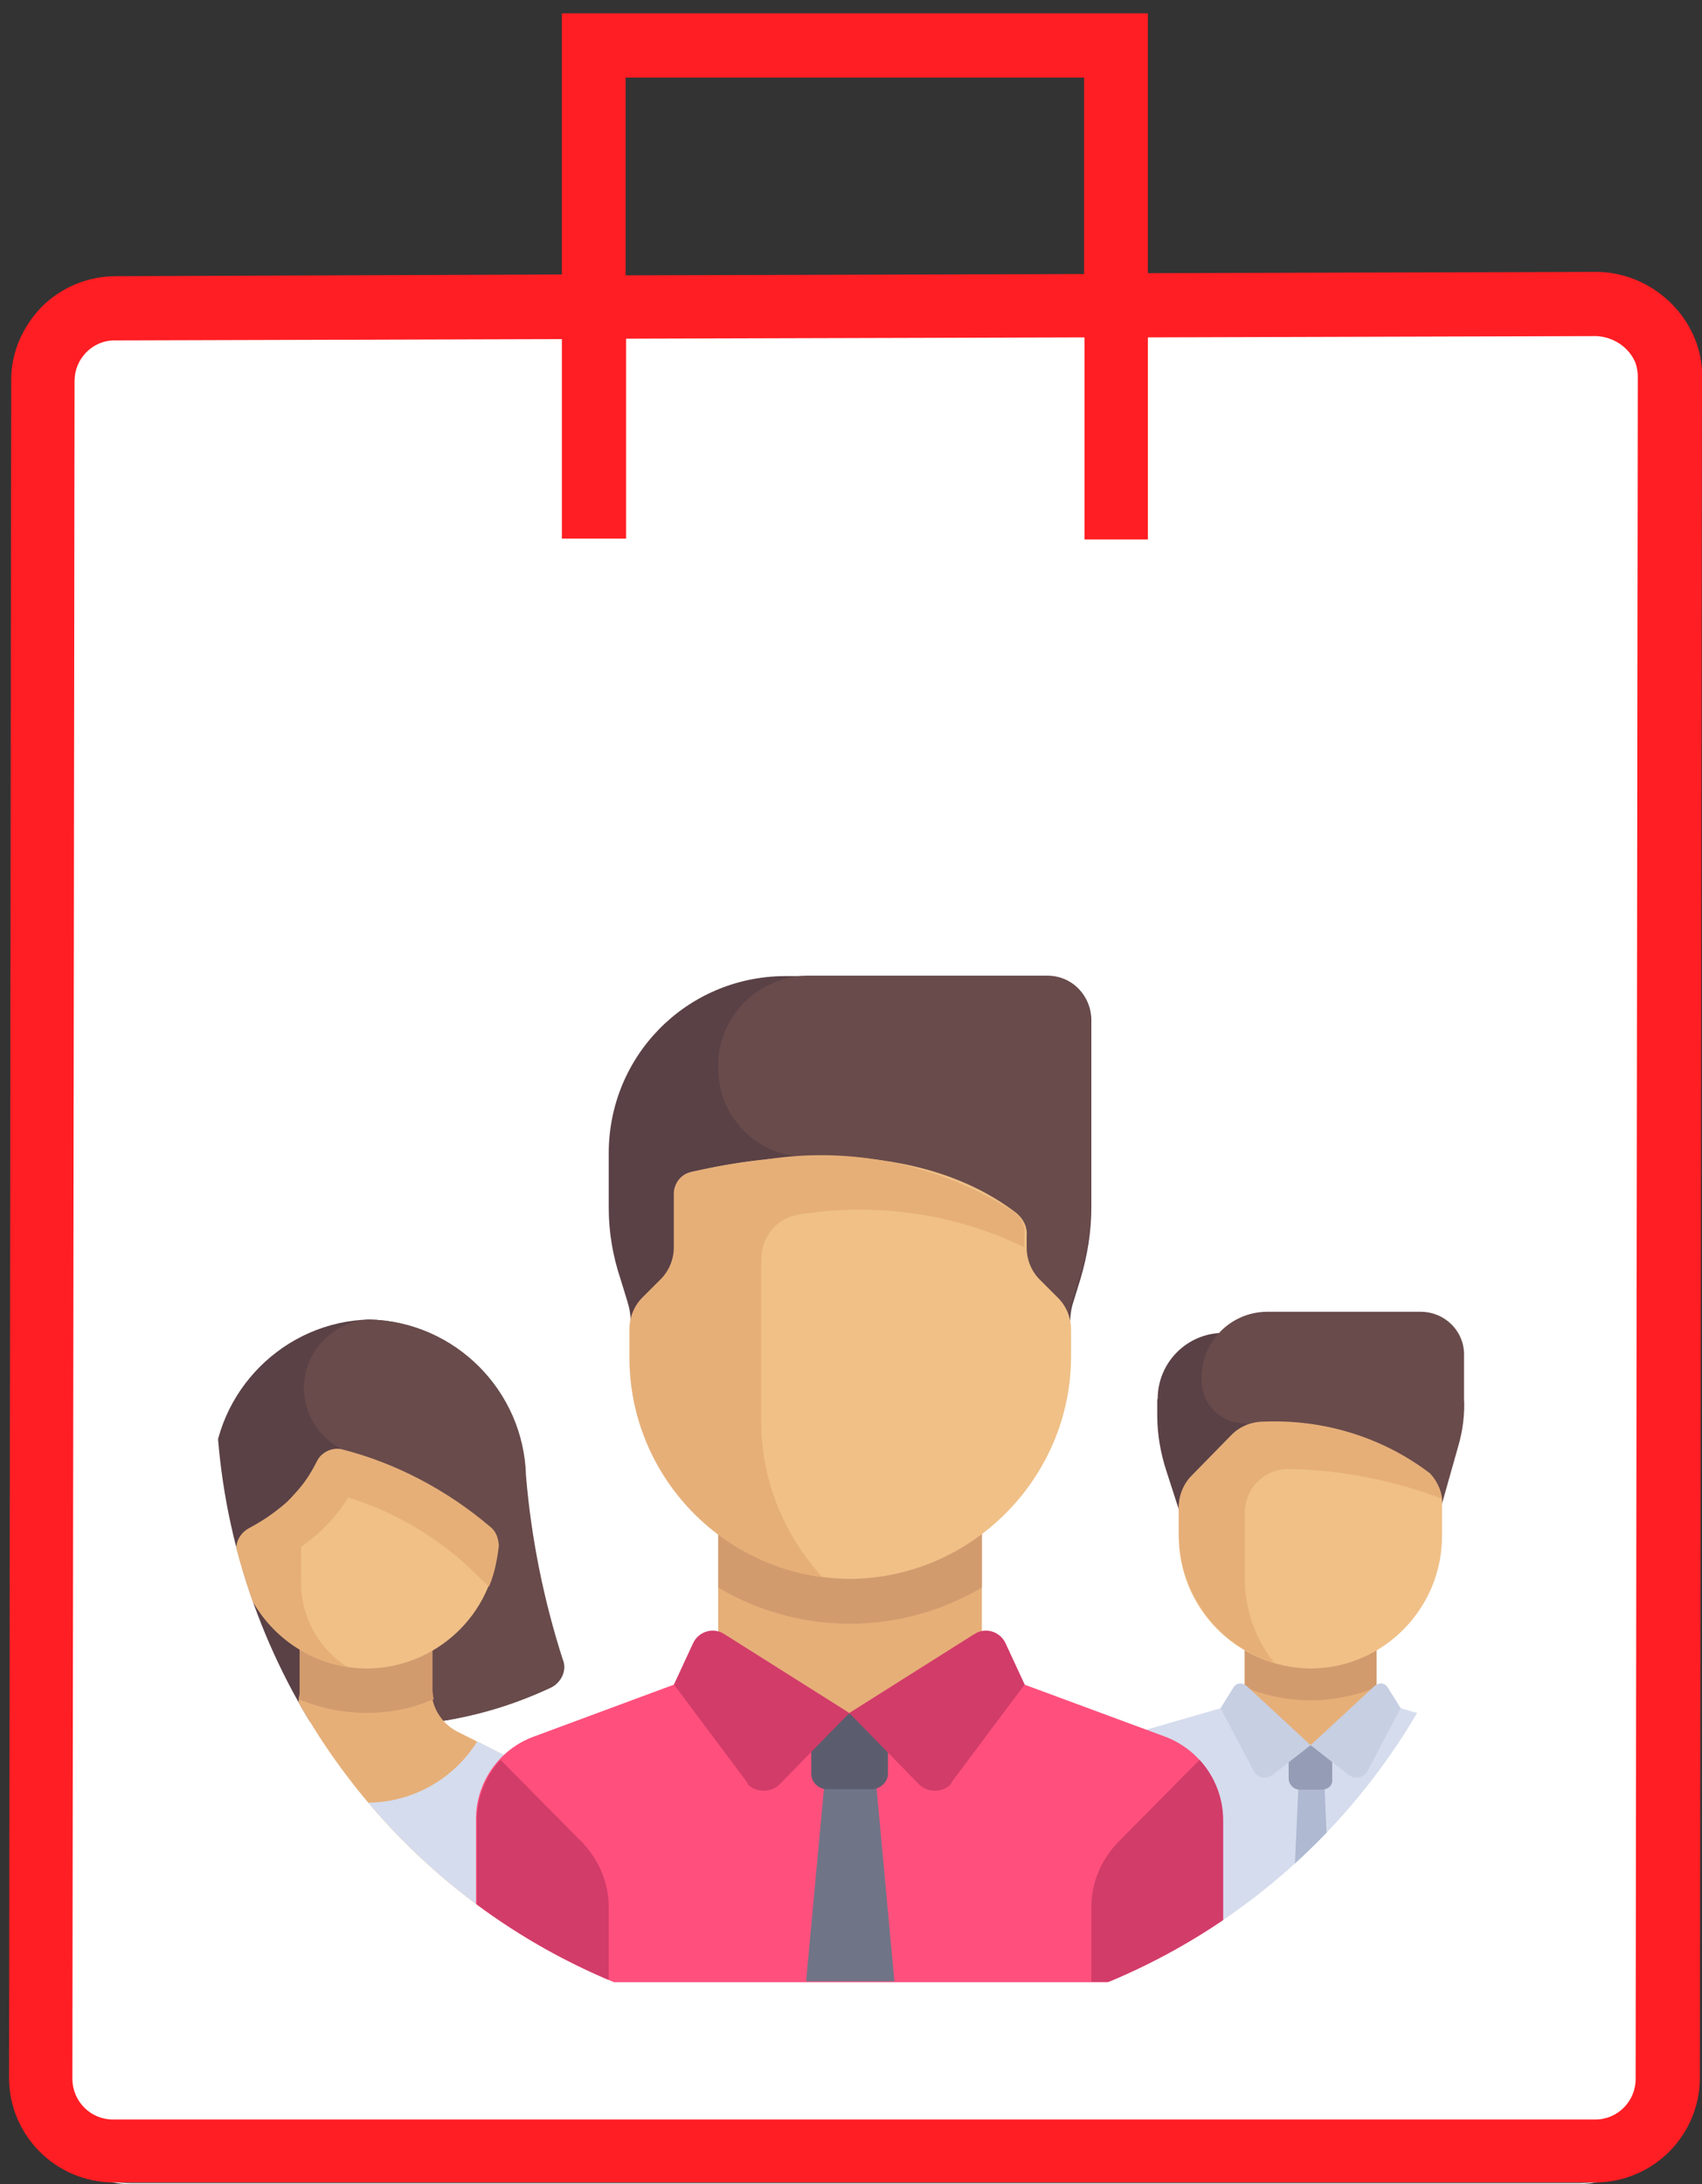 <?xml version="1.0" encoding="utf-8"?>
<!-- Generator: Adobe Illustrator 24.1.0, SVG Export Plug-In . SVG Version: 6.00 Build 0)  -->
<svg version="1.1" id="Layer_1" xmlns="http://www.w3.org/2000/svg" xmlns:xlink="http://www.w3.org/1999/xlink" x="0px" y="0px"
	 viewBox="0 0 395 506.9" style="enable-background:new 0 0 395 506.9;" xml:space="preserve">
<rect x="0" y="0" width="395" height="506.9" fill="#333333" stroke="none"/>
<style type="text/css">
	.st0{fill:#FFFFFF;}
	.st1{fill:#707070;}
	.st2{fill:#FF1E23;}
	.st3{clip-path:url(#SVGID_2_);}
	.st4{fill:#5A4146;}
	.st5{fill:#694B4B;}
	.st6{fill:#E6AF78;}
	.st7{fill:#D29B6E;}
	.st8{fill:#D5DCED;}
	.st9{fill:#AFB9D2;}
	.st10{fill:#F0C087;}
	.st11{fill:#C7CFE2;}
	.st12{fill:#959CB5;}
	.st13{fill:#FF507D;}
	.st14{fill:#707487;}
	.st15{fill:#5B5D6E;}
	.st16{fill:#D23C69;}
</style>
<g id="Group_659" transform="translate(-1851.301 -10.038)">
	<g id="Group_406" transform="translate(1851.301 10.038)">
		<g id="Rectangle_1122" transform="translate(0.43 4.431)">
			<g id="Group_655" transform="translate(0 0.005)">
				<path id="Path_707" class="st0" d="M30.2,62h335.7c12.4,0,22.3,10.1,22.3,22.5V480c0,12.4-10.1,22.3-22.5,22.5H30.2
					c-12.4,0-22.3-10.1-22.5-22.5V84.5C7.9,72.1,17.8,62,30.2,62z"/>
			</g>
			<g id="Group_656" transform="translate(0 0)">
				<path id="Path_708" class="st1" d="M365.8,502.3H30.2c-12.4,0-22.3-10.1-22.5-22.3V84.3C7.7,71.9,17.8,62,30.2,62h335.7
					c12.4,0,22.3,10.1,22.3,22.3V480C388.3,492.2,378.2,502.3,365.8,502.3z M30.2,69.6c-8.3,0-14.9,6.8-14.9,14.9V480
					c0,8.3,6.8,14.9,14.9,14.9h335.7c8.3,0,14.9-6.8,14.9-14.9V84.3c0-8.3-6.8-14.9-14.9-14.9L30.2,69.6L30.2,69.6z"/>
			</g>
		</g>
		<g id="Group_402" transform="translate(0 0)">
			<path id="Path_709" class="st2" d="M393.3,78.5c-3.8-9.1-12.7-15.2-22.5-15.4l-104.4,0.3V3.1h-136v60.6L26.9,64.1
				c-6.4,0-12.6,2.5-17.2,7.1C5.3,75.7,2.6,81.8,2.6,88L2.1,482.2c0,13.4,10.9,24.3,24.3,24.3l0,0h343.8c13.4,0,24.3-10.9,24.3-24.3
				l0,0l0.5-395C395.1,84.6,394.5,81.4,393.3,78.5z M145.2,18h106.4v45.6l-106.4,0.3L145.2,18z M379.6,482.5c0,5.1-4.1,9.4-9.4,9.4
				h-344c-5.1,0-9.3-4.1-9.4-9.3l0.5-394.2c0-5.1,4.1-9.4,9.3-9.4c0,0,0,0,0.2,0l103.6-0.3V125h14.9V78.6l106.4-0.3v46.9h14.7V78.3
				L370.5,78c4,0.2,7.6,2.6,9.1,6.3c0.3,1,0.5,2,0.5,3L379.6,482.5z"/>
		</g>
		<g>
			<g>
				<g>
					<defs>
						<circle id="SVGID_1_" cx="197.2" cy="310.5" r="149.7"/>
					</defs>
					<clipPath id="SVGID_2_">
						<use xlink:href="#SVGID_1_"  style="overflow:visible;"/>
					</clipPath>
					<g id="Mask_Group_17" transform="translate(2.602 11.228)" class="st3">
						<g id="team" transform="translate(0.773 6.807)">
							<path id="Path_765" class="st4" d="M265.2,306.9v3.6c0,4.4,0.8,8.9,2.2,13.1l8,24.8h15.3v-57.1h-10.1
								c-8.5,0-15.3,6.9-15.3,15.3C265.2,306.7,265.2,306.9,265.2,306.9z"/>
							<path id="Path_766" class="st5" d="M335,317.8l-8.7,30.8l-40.7-36.3c-5.7,0-10.3-4.6-10.1-10.3l0,0l0,0
								c-0.2-8.5,6.6-15.5,15.1-15.6h0.2h35.5c5.7,0,10.3,4.6,10.1,10.3l0,0v9.8C336.6,310.2,336.1,314.1,335,317.8z"/>
							<rect id="Rectangle_1219" x="285.5" y="364" class="st6" width="30.6" height="22.9"/>
							<path id="Path_767" class="st7" d="M285.5,373.5c9.8,4.1,20.8,4.1,30.6,0v-9.6h-30.6V373.5z"/>
							<path id="Path_768" class="st8" d="M340.7,383.9l-24.6-7.1l-15.3,10.3l-15.3-10.3l-24.6,7.1c-6.6,1.9-11.2,8-11,15v37.9
								c0,2.8,2.3,5.2,5.2,5.2l0,0h91.7c2.8,0,5.2-2.3,5.2-5.2l0,0v-37.9C351.7,391.8,347.3,385.8,340.7,383.9z"/>
							<path id="Path_769" class="st9" d="M306,441.8h-10.1l2.5-54.8h5.2L306,441.8z"/>
							<path id="Path_770" class="st10" d="M300.8,369.2L300.8,369.2c-17.1-0.2-30.8-14.1-30.6-31.1l0,0v-6.2c0-2.7,1.1-5.4,3-7.3
								l9.3-9.5c1.9-1.9,4.6-3.2,7.4-3c13.9-0.8,27.6,3.6,38.6,12c1.9,1.9,3,4.6,2.8,7.3v6.6C331.5,355,317.9,369.1,300.8,369.2
								L300.8,369.2z"/>
							<path id="Path_771" class="st6" d="M285.5,333.2c0-5.7,4.4-10.3,10.1-10.3c0.2,0,0.3,0,0.8,0c12,0.3,23.8,2.7,34.9,6.9
								c-0.3-2.2-1.3-4.3-2.8-5.9c-11-8.4-24.8-12.6-38.6-12l0,0c-2.8,0-5.5,1.1-7.4,3l-9.3,9.5c-1.9,1.9-3,4.6-3,7.3v6.2
								c0,13.7,8.9,26,22.1,29.9c-4.4-5.5-6.8-12.5-6.8-19.6L285.5,333.2L285.5,333.2z"/>
							<path id="Path_772" class="st11" d="M331.4,414.2c0-4.1,1.6-8,4.4-11l13.1-13.4c1.8,2.7,2.8,5.7,2.8,8.9v37.9
								c0,2.8-2.3,5.2-5.2,5.2l0,0h-15.3v-27.7H331.4z"/>
							<path id="Path_773" class="st12" d="M303.4,397.3h-5.2c-1.4,0-2.5-1.3-2.5-2.5l0,0V387h10.1v7.9
								C306,396.2,304.9,397.3,303.4,397.3z"/>
							<g id="Group_681" transform="translate(15.891 10.688)">
								<path id="Path_774" class="st11" d="M284.9,376.3l-8.7,6.8c-1.4,1.1-3.2,0.9-4.3-0.5c-0.2-0.2-0.2-0.3-0.3-0.5l-7.6-14.4
									l3-4.8c0.5-0.9,1.8-1.3,2.8-0.5c0.2,0,0.2,0.2,0.3,0.2L284.9,376.3z"/>
								<path id="Path_775" class="st11" d="M284.9,376.3l8.7,6.8c1.4,1.1,3.2,0.9,4.3-0.5c0.2-0.2,0.2-0.3,0.3-0.5l7.6-14.4l-3-4.8
									c-0.5-0.9-1.8-1.3-2.8-0.5c-0.2,0-0.2,0.2-0.3,0.2L284.9,376.3z"/>
							</g>
							<path id="Path_776" class="st4" d="M127.1,367c-4.4-13.7-7.3-28.1-8.5-42.5c-0.5-19.7-16.4-35.8-36.3-36.3
								c-19.7,0.5-35.8,16.6-36.3,36.3c-1.3,14.4-4.1,28.7-8.5,42.5c-1.1,2.5,0.2,5.5,2.7,6.6c8.4,3.9,17.4,6.6,26.7,8h30.9
								c9.3-1.4,18.2-4.1,26.7-8C127,372.4,128.1,369.5,127.1,367z"/>
							<path id="Path_777" class="st5" d="M124.5,373.6c2.5-1.3,3.8-4.1,2.7-6.6c-4.4-13.7-7.3-28.1-8.5-42.5
								c-0.5-19.7-16.4-35.8-36.3-36.3h-0.2c-8.7,0.5-15.5,8-15,16.7c0.3,5.2,3,9.8,7.4,12.6c0.3,0.2,0.9,0.5,1.3,0.8l11.5,63.3
								h10.4C107.1,380.3,116.1,377.6,124.5,373.6z"/>
							<path id="Path_778" class="st6" d="M119.1,392.1l-16.6-8.4c-3.3-1.8-5.7-5.4-5.7-9.3v-15.6H66.2v15.6c0,3.9-2.2,7.4-5.7,9.3
								l-16.5,8.4c-5.2,2.7-8.5,8-8.4,13.9v30.8c0,2.8,2.3,5.2,5.2,5.2l0,0h81.5c2.8,0,5.2-2.3,5.2-5.2l0,0V406
								C127.6,400.2,124.3,394.8,119.1,392.1z"/>
							<path id="Path_779" class="st7" d="M81.8,379.5c5.4,0,10.7-1.1,15.5-3.2c-0.2-0.8-0.2-1.3-0.3-1.9v-15.6H66.2v15.6
								c0,0.8-0.2,1.4-0.3,1.9C71.1,378.5,76.5,379.5,81.8,379.5z"/>
							<path id="Path_780" class="st8" d="M119.1,392.1l-11.7-6c-8.9,14.2-27.4,18.5-41.7,9.6c-3.9-2.5-7.3-5.7-9.6-9.6l-11.7,6
								c-5.2,2.7-8.5,8-8.4,13.9v30.8c0,2.8,2.3,5.2,5.2,5.2l0,0h81.5c2.8,0,5.2-2.3,5.2-5.2l0,0V406
								C127.6,400.2,124.3,394.8,119.1,392.1z"/>
							<path id="Path_781" class="st10" d="M81.8,369.2L81.8,369.2c-15.5-0.1-28.4-11.7-30.3-27c-0.3-2.2,0.8-4.3,2.7-5.4
								c3.2-1.6,6.2-3.8,9-6.2c2.8-2.7,5.4-5.9,6.9-9.3c1.1-2.2,3.3-3.3,5.7-2.8c12.8,3.3,24.6,9.5,34.5,18c1.3,1.1,1.8,2.7,1.8,4.1
								C111.2,356.6,97.8,369.1,81.8,369.2z"/>
							<path id="Path_782" class="st6" d="M110.4,336.3c-10-8.5-21.9-14.8-34.5-18c-2.3-0.5-4.8,0.8-5.7,2.8
								c-1.3,2.5-2.7,4.8-4.6,6.9l0,0c-0.8,0.9-1.4,1.6-2.3,2.5c-2.7,2.5-5.7,4.4-9,6.2c-1.9,1.1-3,3.2-2.7,5.4
								c1.6,13.7,12.1,24.6,25.6,26.7c-6.9-4.4-11-12.1-10.7-20.5V341c1.1-0.9,2.3-1.8,3.6-2.8c2.8-2.5,5.4-5.5,7.3-8.7
								c9.8,3,18.6,8,26.5,14.8c0.9,0.9,3.3,3,6.2,5.9c1.3-3,1.9-6.2,2.3-9.5C112.3,338.9,111.7,337.3,110.4,336.3z"/>
							<path id="Path_783" class="st11" d="M38.9,396.7c-1.9,2.7-3,6-3,9.5V437c0,2.8,2.3,5.2,5.2,5.2l0,0h15.3v-26.3
								c0-3.2-1.4-6-3.8-8.2L38.9,396.7z"/>
							<path id="Path_784" class="st13" d="M267,385l-42.7-15.8l-30.6,10.3l-30.6-10.3L120.5,385c-8.2,3-13.6,10.9-13.4,19.6v32.2
								c0,2.8,2.3,5.2,5.2,5.2l0,0h162.9c2.8,0,5.2-2.3,5.2-5.2l0,0v-32.4C280.5,395.9,275.2,388.1,267,385z"/>
							<path id="Path_785" class="st14" d="M188.5,390l-4.8,51.8h20.5l-4.8-51.9h-10.9v0.1H188.5z"/>
							<path id="Path_786" class="st15" d="M199.2,397.2h-10.7c-1.9,0-3.6-1.6-3.6-3.6v-13.9h17.8v13.9
								C202.7,395.4,201.2,397,199.2,397.2z"/>
							<path id="Path_787" class="st16" d="M275,390.4c3.6,3.9,5.5,8.9,5.5,14.1v32.2c0,2.8-2.3,5.2-5.2,5.2l0,0h-25.4v-17.4
								c0-5.5,2.2-10.7,6-14.8L275,390.4z"/>
							<path id="Path_788" class="st4" d="M249.9,262.2v-43.4c0-5.7-4.4-10.3-10.1-10.3l0,0h-61.2c-22.7,0.2-40.9,18.6-40.7,41.5
								v12.3c0,5.5,0.9,11,2.7,16.4l1.6,5.2c0.5,1.6,0.8,3.2,0.8,5v2.8h102v-2.8c0-1.6,0.2-3.3,0.8-5l1.6-5.2
								C249,273.3,249.9,267.8,249.9,262.2z"/>
							<path id="Path_789" class="st5" d="M163.3,229.5c-0.2,11.5,9,21,20.7,21l0,0h2.8l1.4,40.9h56.5v-2.7c0-1.6,0.2-3.3,0.8-5
								l1.6-5.2c1.8-5.4,2.7-10.9,2.7-16.4v-43.4c0-5.7-4.4-10.3-10.1-10.3l0,0H184C172.6,208.5,163.1,218,163.3,229.5
								C163.3,229.4,163.3,229.5,163.3,229.5z"/>
							<rect id="Rectangle_1220" x="163.3" y="332.9" class="st6" width="61.2" height="46.6"/>
							<path id="Path_790" class="st7" d="M163.3,350.4c18.8,11.2,42.3,11.2,61.2,0v-17.7h-61.2V350.4z"/>
							<g id="Group_682" transform="translate(7.631 9.912)">
								<path id="Path_791" class="st16" d="M186.1,369.6l-16.2,16.6c-1.9,1.9-5.2,1.9-7.1,0.2c-0.2-0.2-0.3-0.3-0.5-0.8l-16.9-22.6
									l4.4-9.5c1.1-2.5,4.1-3.8,6.8-2.5c0.2,0.2,0.3,0.2,0.5,0.3L186.1,369.6z"/>
								<path id="Path_792" class="st16" d="M186.1,369.6l16.2,16.6c1.9,1.9,5.2,1.9,7.1,0.2c0.2-0.2,0.3-0.3,0.5-0.8l16.9-22.6
									l-4.4-9.5c-1.1-2.5-4.1-3.8-6.8-2.5c-0.2,0.2-0.3,0.2-0.5,0.3L186.1,369.6z"/>
							</g>
							<path id="Path_793" class="st10" d="M193.9,348.4L193.9,348.4c-28.4-0.2-51.3-23.5-50.8-51.9v-6.2c0-2.7,1.1-5.4,3-7.3
								l4.3-4.3c1.9-1.9,3-4.6,3-7.3v-12.5c0-2.3,1.6-4.4,3.9-5c12.1-2.8,49.7-9.8,75.1,9.5c1.6,1.3,2.7,3.2,2.5,5.4v2.8
								c0,2.7,1.1,5.4,3,7.3l4.3,4.3c1.9,1.9,3,4.6,3,7.3v6.2C245.2,324.9,222.2,348.2,193.9,348.4z"/>
							<path id="Path_794" class="st6" d="M232.1,263.3c-17.4-11.2-38.2-15.5-58.6-12.1c-5.5,0.5-11,1.6-16.6,2.8
								c-2.3,0.5-3.9,2.7-3.9,5v12.5c0,2.7-1.1,5.4-3,7.3l-4.3,4.3c-1.9,1.9-3,4.6-3,7.3v6.2c-0.2,26,19.1,48,44.8,51.4
								c-9-9.8-14.2-22.6-14.2-36v-37.9c0-5.2,3.8-9.6,8.9-10.3c17.8-2.8,36-0.2,52.1,7.6v-2.8C234.8,266.8,233.7,264.6,232.1,263.3
								z"/>
							<path id="Path_795" class="st16" d="M112.8,390.4c-3.6,3.9-5.5,8.9-5.5,14.1v32.2c0,2.8,2.3,5.2,5.2,5.2l0,0h25.4v-17.4
								c0-5.5-2.2-10.7-6-14.8L112.8,390.4z"/>
						</g>
					</g>
				</g>
			</g>
		</g>
	</g>
</g>
</svg>
